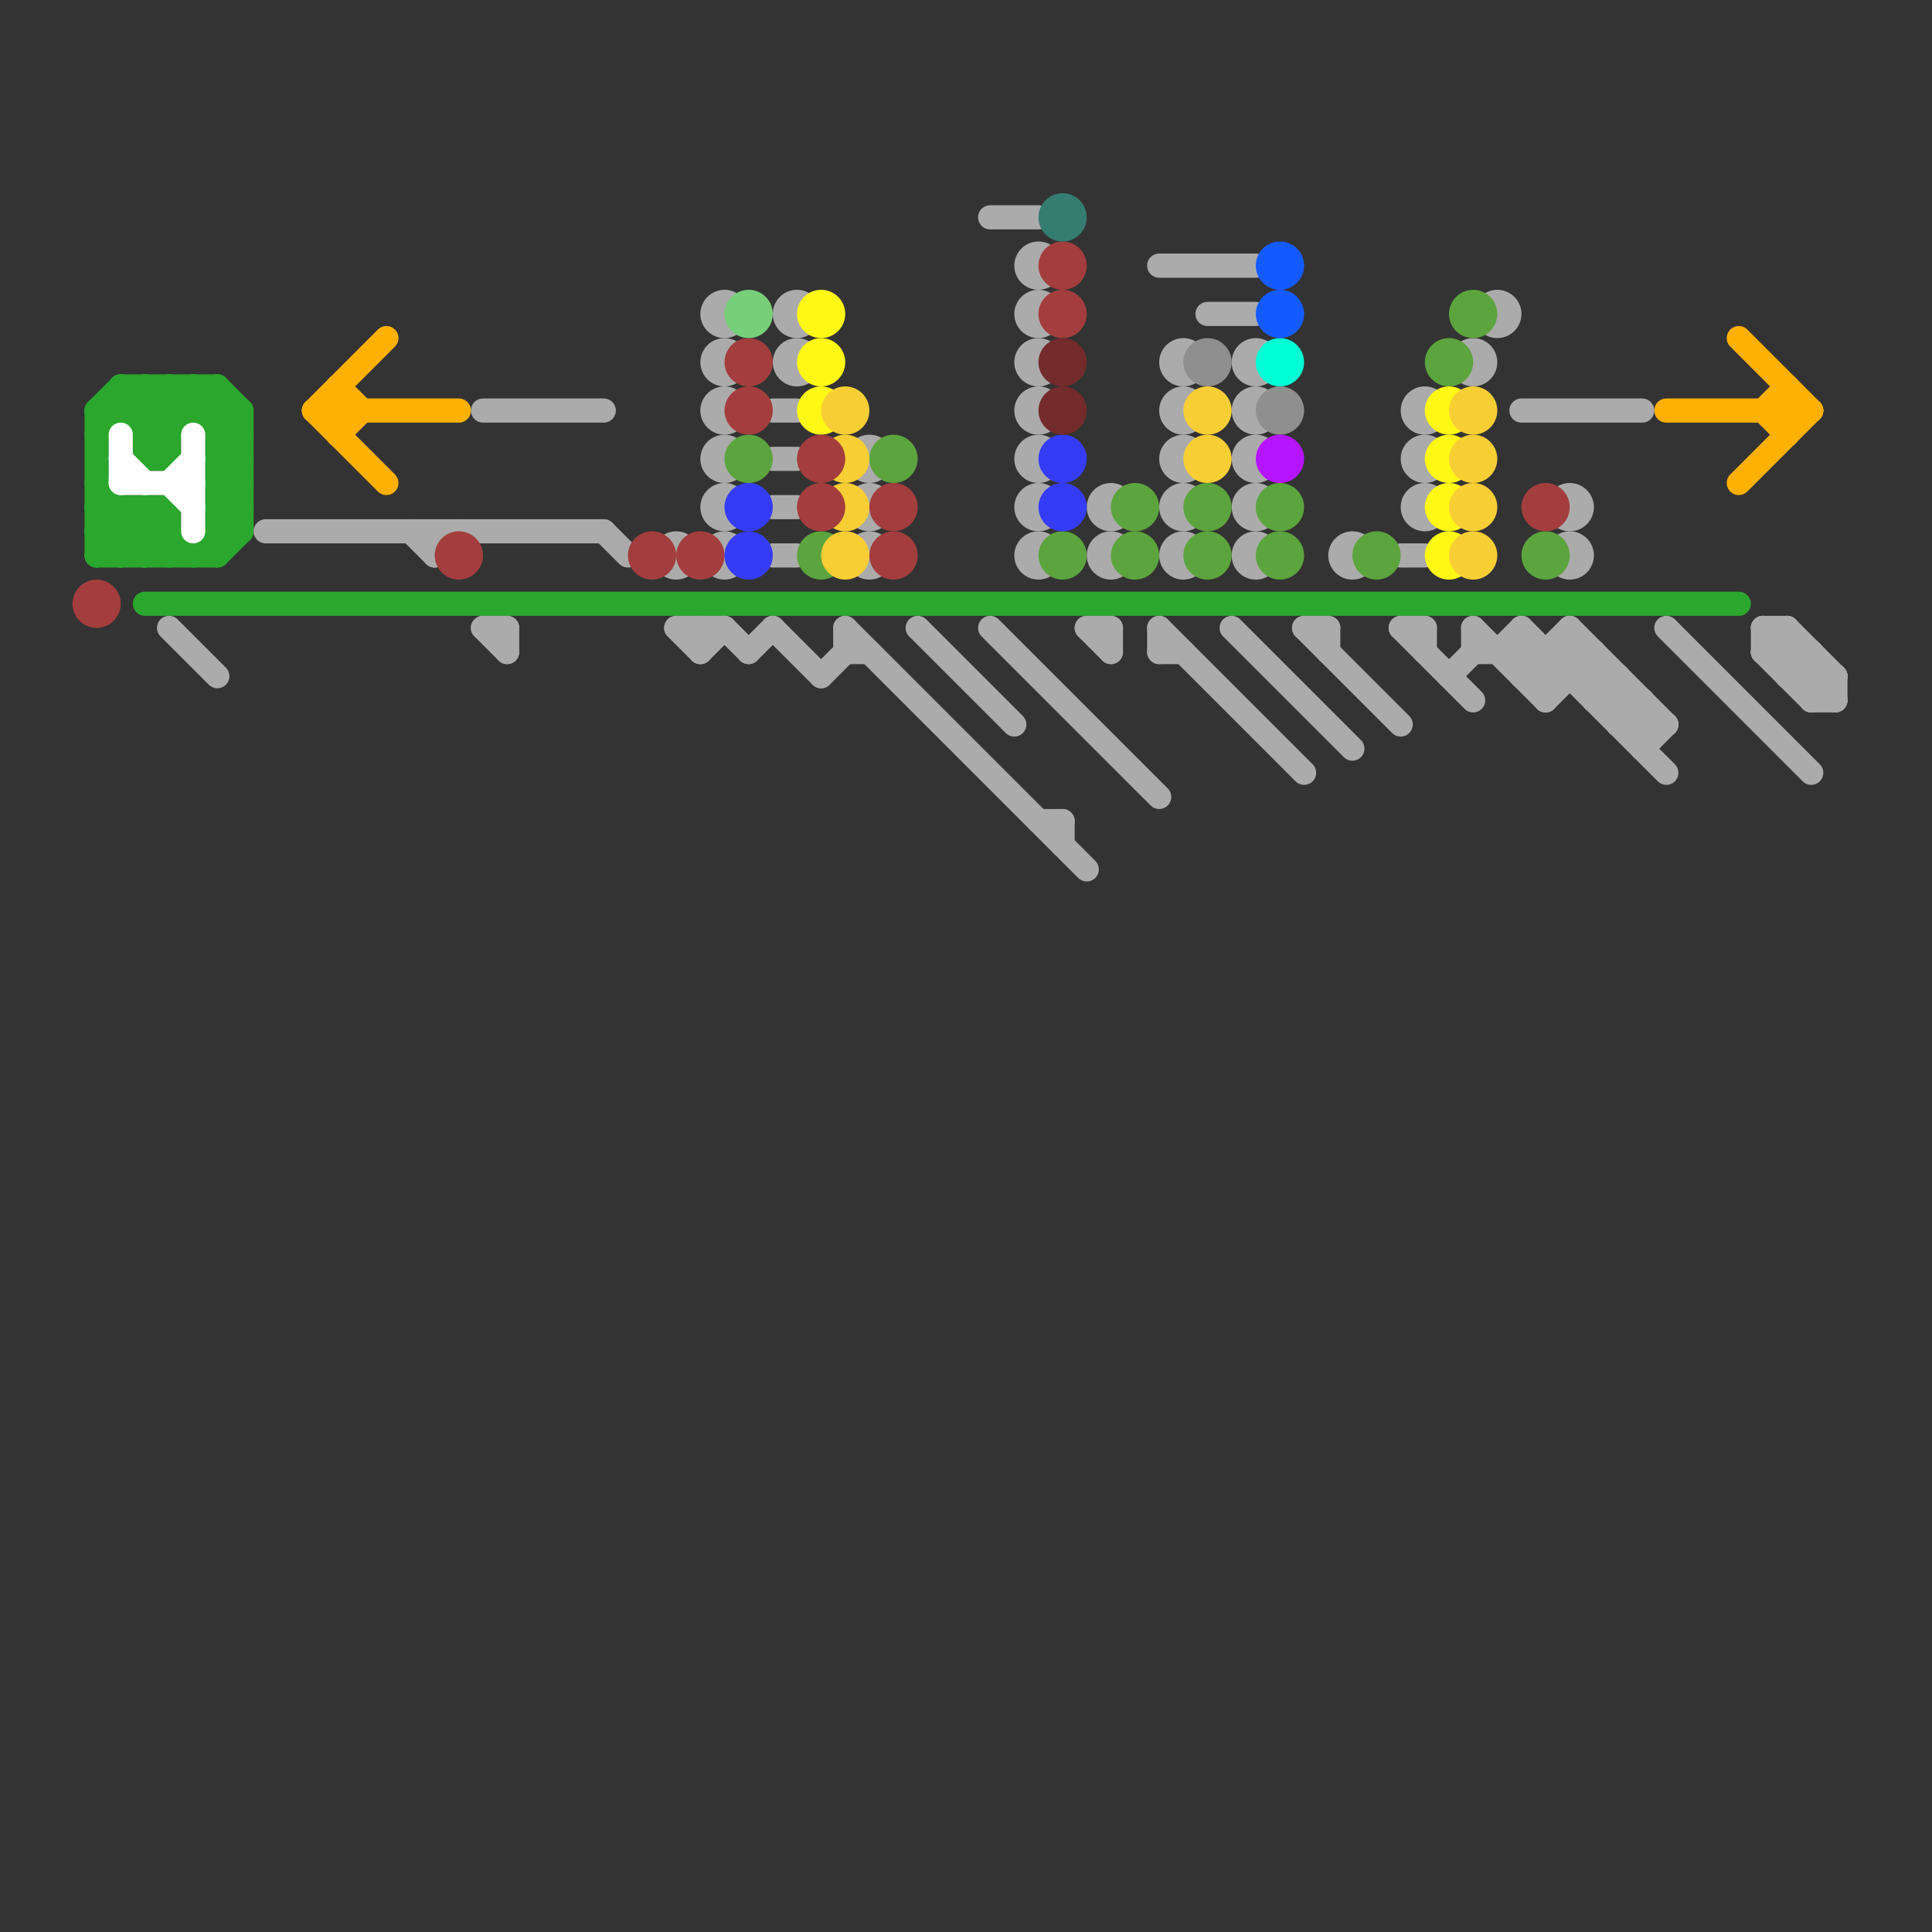 
<svg version="1.1" xmlns="http://www.w3.org/2000/svg" viewBox="0 0 80 80">
<rect x="0" y="0" width="80" height="80" fill="#333333" stroke="none"/>
<style>text { font: 1px Helvetica; font-weight: 600; white-space: pre; dominant-baseline: central; } line { stroke-width: 1; fill: none; stroke-linecap: round; stroke-linejoin: round; } .c0 { stroke: #2aa72c } .c1 { stroke: #ffffff } .c2 { stroke: #ffb005 } .c3 { stroke: #ababab } .c4 { stroke: #5ca43d } .c5 { stroke: #fff714 } .c6 { stroke: #f8ce35 } .c7 { stroke: #a43d3d } .c8 { stroke: #8f8f8f } .c9 { stroke: #353cf8 } .c10 { stroke: #732b2b } .c11 { stroke: #77cf79 } .c12 { stroke: #367d71 } .c13 { stroke: #b514ff } .c14 { stroke: #00ffd5 } .c15 { stroke: #145bff } .w1 { stroke-width: 1; }</style><defs><g id="csm-a43d3d"><circle r="0.4" fill="#a43d3d"/><circle r="0.2" fill="#fff"/></g><g id="csm-2aa72c"><circle r="0.4" fill="#2aa72c"/><circle r="0.2" fill="#fff"/></g><g id="csm-ffb005"><circle r="0.4" fill="#ffb005"/><circle r="0.2" fill="#fff"/></g><g id="csm-77cf79"><circle r="0.4" fill="#77cf79"/><circle r="0.2" fill="#fff"/></g><g id="csm-5ca43d"><circle r="0.4" fill="#5ca43d"/><circle r="0.2" fill="#fff"/></g><g id="csm-353cf8"><circle r="0.4" fill="#353cf8"/><circle r="0.2" fill="#fff"/></g><g id="csm-fff714"><circle r="0.4" fill="#fff714"/><circle r="0.2" fill="#fff"/></g><g id="csm-xf-2aa72c"><circle r="0.4" fill="#fff"/><circle r="0.2" fill="#2aa72c"/></g><g id="csm-367d71"><circle r="0.4" fill="#367d71"/><circle r="0.2" fill="#fff"/></g><g id="csm-732b2b"><circle r="0.4" fill="#732b2b"/><circle r="0.2" fill="#fff"/></g><g id="csm-8f8f8f"><circle r="0.4" fill="#8f8f8f"/><circle r="0.2" fill="#fff"/></g><g id="csm-f8ce35"><circle r="0.4" fill="#f8ce35"/><circle r="0.2" fill="#fff"/></g><g id="csm-145bff"><circle r="0.4" fill="#145bff"/><circle r="0.2" fill="#fff"/></g><g id="csm-00ffd5"><circle r="0.4" fill="#00ffd5"/><circle r="0.2" fill="#fff"/></g><g id="csm-b514ff"><circle r="0.4" fill="#b514ff"/><circle r="0.2" fill="#fff"/></g></defs><line class="c0 " x1="4" y1="23" x2="9" y2="23"/><line class="c0 " x1="10" y1="17" x2="10" y2="22"/><line class="c0 " x1="9" y1="19" x2="10" y2="20"/><line class="c0 " x1="5" y1="17" x2="7" y2="19"/><line class="c0 " x1="9" y1="18" x2="10" y2="17"/><line class="c0 " x1="4" y1="22" x2="7" y2="22"/><line class="c0 " x1="4" y1="20" x2="7" y2="23"/><line class="c0 " x1="4" y1="23" x2="6" y2="21"/><line class="c0 " x1="9" y1="21" x2="10" y2="20"/><line class="c0 " x1="6" y1="18" x2="7" y2="18"/><line class="c0 " x1="7" y1="21" x2="7" y2="23"/><line class="c0 " x1="4" y1="18" x2="6" y2="16"/><line class="c0 " x1="8" y1="16" x2="10" y2="18"/><line class="c0 " x1="9" y1="20" x2="10" y2="20"/><line class="c0 " x1="9" y1="16" x2="9" y2="23"/><line class="c0 " x1="6" y1="23" x2="7" y2="22"/><line class="c0 " x1="9" y1="22" x2="10" y2="22"/><line class="c0 " x1="5" y1="16" x2="9" y2="16"/><line class="c0 " x1="8" y1="16" x2="8" y2="17"/><line class="c0 " x1="5" y1="23" x2="7" y2="21"/><line class="c0 " x1="9" y1="19" x2="10" y2="19"/><line class="c0 " x1="6" y1="18" x2="8" y2="16"/><line class="c0 " x1="4" y1="22" x2="5" y2="21"/><line class="c0 " x1="6" y1="19" x2="7" y2="19"/><line class="c0 " x1="5" y1="21" x2="5" y2="23"/><line class="c0 " x1="9" y1="21" x2="10" y2="22"/><line class="c0 " x1="9" y1="20" x2="10" y2="19"/><line class="c0 " x1="6" y1="19" x2="9" y2="16"/><line class="c0 " x1="6" y1="16" x2="6" y2="19"/><line class="c0 " x1="4" y1="17" x2="5" y2="16"/><line class="c0 " x1="4" y1="21" x2="6" y2="23"/><line class="c0 " x1="7" y1="16" x2="10" y2="19"/><line class="c0 " x1="9" y1="19" x2="10" y2="18"/><line class="c0 " x1="6" y1="21" x2="6" y2="23"/><line class="c0 " x1="9" y1="18" x2="10" y2="18"/><line class="c0 " x1="9" y1="16" x2="10" y2="17"/><line class="c0 " x1="6" y1="17" x2="7" y2="16"/><line class="c0 " x1="8" y1="23" x2="10" y2="21"/><line class="c0 " x1="4" y1="22" x2="5" y2="23"/><line class="c0 " x1="5" y1="16" x2="7" y2="18"/><line class="c0 " x1="4" y1="17" x2="4" y2="23"/><line class="c0 " x1="6" y1="16" x2="7" y2="17"/><line class="c0 " x1="4" y1="21" x2="7" y2="21"/><line class="c0 " x1="9" y1="21" x2="10" y2="21"/><line class="c0 " x1="9" y1="20" x2="10" y2="21"/><line class="c0 " x1="7" y1="16" x2="7" y2="19"/><line class="c0 " x1="4" y1="17" x2="10" y2="17"/><line class="c0 " x1="9" y1="23" x2="10" y2="22"/><line class="c0 " x1="5" y1="16" x2="5" y2="17"/><line class="c0 " x1="6" y1="21" x2="8" y2="23"/><line class="c0 " x1="6" y1="25" x2="72" y2="25"/><line class="c1 " x1="8" y1="18" x2="8" y2="22"/><line class="c1 " x1="7" y1="20" x2="8" y2="21"/><line class="c1 " x1="5" y1="18" x2="5" y2="20"/><line class="c1 " x1="7" y1="20" x2="8" y2="19"/><line class="c1 " x1="5" y1="19" x2="6" y2="20"/><line class="c1 " x1="5" y1="20" x2="8" y2="20"/><line class="c2 " x1="13" y1="17" x2="16" y2="20"/><line class="c2 " x1="73" y1="17" x2="74" y2="18"/><line class="c2 " x1="13" y1="17" x2="19" y2="17"/><line class="c2 " x1="14" y1="16" x2="14" y2="18"/><line class="c2 " x1="69" y1="17" x2="75" y2="17"/><line class="c2 " x1="14" y1="18" x2="15" y2="17"/><line class="c2 " x1="74" y1="16" x2="74" y2="18"/><line class="c2 " x1="72" y1="20" x2="75" y2="17"/><line class="c2 " x1="72" y1="14" x2="75" y2="17"/><line class="c2 " x1="14" y1="16" x2="15" y2="17"/><line class="c2 " x1="73" y1="17" x2="74" y2="16"/><line class="c2 " x1="13" y1="17" x2="16" y2="14"/><line class="c3 " x1="7" y1="26" x2="9" y2="28"/><line class="c3 " x1="61" y1="27" x2="66" y2="27"/><line class="c3 " x1="76" y1="28" x2="76" y2="29"/><line class="c3 " x1="54" y1="26" x2="58" y2="30"/><line class="c3 " x1="28" y1="26" x2="30" y2="26"/><line class="c3 " x1="48" y1="11" x2="52" y2="11"/><line class="c3 " x1="67" y1="28" x2="67" y2="30"/><line class="c3 " x1="67" y1="30" x2="69" y2="30"/><line class="c3 " x1="21" y1="26" x2="21" y2="27"/><line class="c3 " x1="29" y1="26" x2="29" y2="27"/><line class="c3 " x1="65" y1="27" x2="68" y2="30"/><line class="c3 " x1="30" y1="26" x2="31" y2="27"/><line class="c3 " x1="45" y1="26" x2="46" y2="27"/><line class="c3 " x1="68" y1="31" x2="69" y2="30"/><line class="c3 " x1="68" y1="29" x2="68" y2="31"/><line class="c3 " x1="34" y1="28" x2="35" y2="27"/><line class="c3 " x1="32" y1="26" x2="34" y2="28"/><line class="c3 " x1="61" y1="26" x2="64" y2="29"/><line class="c3 " x1="41" y1="26" x2="48" y2="33"/><line class="c3 " x1="32" y1="23" x2="33" y2="23"/><line class="c3 " x1="48" y1="27" x2="49" y2="27"/><line class="c3 " x1="20" y1="17" x2="25" y2="17"/><line class="c3 " x1="32" y1="21" x2="33" y2="21"/><line class="c3 " x1="69" y1="26" x2="75" y2="32"/><line class="c3 " x1="64" y1="27" x2="64" y2="29"/><line class="c3 " x1="20" y1="26" x2="21" y2="26"/><line class="c3 " x1="25" y1="22" x2="26" y2="23"/><line class="c3 " x1="64" y1="29" x2="66" y2="27"/><line class="c3 " x1="11" y1="22" x2="25" y2="22"/><line class="c3 " x1="41" y1="9" x2="43" y2="9"/><line class="c3 " x1="58" y1="23" x2="59" y2="23"/><line class="c3 " x1="38" y1="26" x2="42" y2="30"/><line class="c3 " x1="59" y1="26" x2="59" y2="27"/><line class="c3 " x1="46" y1="26" x2="46" y2="27"/><line class="c3 " x1="63" y1="27" x2="64" y2="28"/><line class="c3 " x1="45" y1="26" x2="46" y2="26"/><line class="c3 " x1="54" y1="26" x2="55" y2="26"/><line class="c3 " x1="55" y1="26" x2="55" y2="27"/><line class="c3 " x1="51" y1="26" x2="56" y2="31"/><line class="c3 " x1="35" y1="26" x2="45" y2="36"/><line class="c3 " x1="74" y1="28" x2="75" y2="27"/><line class="c3 " x1="29" y1="27" x2="30" y2="26"/><line class="c3 " x1="63" y1="26" x2="69" y2="32"/><line class="c3 " x1="67" y1="30" x2="68" y2="29"/><line class="c3 " x1="66" y1="27" x2="66" y2="29"/><line class="c3 " x1="75" y1="29" x2="76" y2="28"/><line class="c3 " x1="43" y1="34" x2="44" y2="34"/><line class="c3 " x1="75" y1="27" x2="75" y2="29"/><line class="c3 " x1="60" y1="28" x2="61" y2="27"/><line class="c3 " x1="58" y1="26" x2="59" y2="26"/><line class="c3 " x1="63" y1="26" x2="63" y2="28"/><line class="c3 " x1="73" y1="27" x2="74" y2="26"/><line class="c3 " x1="74" y1="28" x2="76" y2="28"/><line class="c3 " x1="63" y1="28" x2="67" y2="28"/><line class="c3 " x1="73" y1="26" x2="73" y2="27"/><line class="c3 " x1="17" y1="22" x2="18" y2="23"/><line class="c3 " x1="65" y1="26" x2="65" y2="28"/><line class="c3 " x1="74" y1="26" x2="74" y2="28"/><line class="c3 " x1="73" y1="26" x2="76" y2="29"/><line class="c3 " x1="32" y1="19" x2="33" y2="19"/><line class="c3 " x1="74" y1="26" x2="76" y2="28"/><line class="c3 " x1="73" y1="27" x2="75" y2="27"/><line class="c3 " x1="32" y1="17" x2="33" y2="17"/><line class="c3 " x1="65" y1="26" x2="69" y2="30"/><line class="c3 " x1="20" y1="26" x2="21" y2="27"/><line class="c3 " x1="61" y1="26" x2="61" y2="27"/><line class="c3 " x1="66" y1="29" x2="67" y2="28"/><line class="c3 " x1="73" y1="27" x2="75" y2="29"/><line class="c3 " x1="64" y1="28" x2="65" y2="27"/><line class="c3 " x1="48" y1="26" x2="54" y2="32"/><line class="c3 " x1="28" y1="26" x2="29" y2="27"/><line class="c3 " x1="63" y1="28" x2="65" y2="26"/><line class="c3 " x1="44" y1="34" x2="44" y2="35"/><line class="c3 " x1="50" y1="13" x2="52" y2="13"/><line class="c3 " x1="73" y1="26" x2="74" y2="26"/><line class="c3 " x1="35" y1="27" x2="36" y2="27"/><line class="c3 " x1="63" y1="17" x2="68" y2="17"/><line class="c3 " x1="58" y1="26" x2="61" y2="29"/><line class="c3 " x1="66" y1="29" x2="68" y2="29"/><line class="c3 " x1="48" y1="26" x2="48" y2="27"/><line class="c3 " x1="75" y1="29" x2="76" y2="29"/><line class="c3 " x1="35" y1="26" x2="35" y2="27"/><line class="c3 " x1="18" y1="23" x2="19" y2="22"/><line class="c3 " x1="62" y1="27" x2="63" y2="26"/><line class="c3 " x1="18" y1="22" x2="18" y2="23"/><line class="c3 " x1="31" y1="27" x2="32" y2="26"/><circle cx="49" cy="23" r="1" fill="#ababab" /><circle cx="36" cy="19" r="1" fill="#ababab" /><circle cx="59" cy="21" r="1" fill="#ababab" /><circle cx="61" cy="15" r="1" fill="#ababab" /><circle cx="30" cy="15" r="1" fill="#ababab" /><circle cx="52" cy="15" r="1" fill="#ababab" /><circle cx="52" cy="21" r="1" fill="#ababab" /><circle cx="30" cy="21" r="1" fill="#ababab" /><circle cx="43" cy="15" r="1" fill="#ababab" /><circle cx="43" cy="21" r="1" fill="#ababab" /><circle cx="65" cy="21" r="1" fill="#ababab" /><circle cx="46" cy="23" r="1" fill="#ababab" /><circle cx="62" cy="13" r="1" fill="#ababab" /><circle cx="49" cy="19" r="1" fill="#ababab" /><circle cx="59" cy="17" r="1" fill="#ababab" /><circle cx="36" cy="21" r="1" fill="#ababab" /><circle cx="28" cy="23" r="1" fill="#ababab" /><circle cx="43" cy="11" r="1" fill="#ababab" /><circle cx="30" cy="17" r="1" fill="#ababab" /><circle cx="52" cy="17" r="1" fill="#ababab" /><circle cx="52" cy="23" r="1" fill="#ababab" /><circle cx="30" cy="23" r="1" fill="#ababab" /><circle cx="33" cy="13" r="1" fill="#ababab" /><circle cx="43" cy="17" r="1" fill="#ababab" /><circle cx="43" cy="23" r="1" fill="#ababab" /><circle cx="65" cy="23" r="1" fill="#ababab" /><circle cx="49" cy="15" r="1" fill="#ababab" /><circle cx="49" cy="21" r="1" fill="#ababab" /><circle cx="56" cy="23" r="1" fill="#ababab" /><circle cx="59" cy="19" r="1" fill="#ababab" /><circle cx="30" cy="13" r="1" fill="#ababab" /><circle cx="36" cy="23" r="1" fill="#ababab" /><circle cx="43" cy="13" r="1" fill="#ababab" /><circle cx="30" cy="19" r="1" fill="#ababab" /><circle cx="52" cy="19" r="1" fill="#ababab" /><circle cx="33" cy="15" r="1" fill="#ababab" /><circle cx="43" cy="19" r="1" fill="#ababab" /><circle cx="46" cy="21" r="1" fill="#ababab" /><circle cx="49" cy="17" r="1" fill="#ababab" /><circle cx="53" cy="21" r="1" fill="#5ca43d" /><circle cx="44" cy="23" r="1" fill="#5ca43d" /><circle cx="50" cy="23" r="1" fill="#5ca43d" /><circle cx="34" cy="23" r="1" fill="#5ca43d" /><circle cx="61" cy="13" r="1" fill="#5ca43d" /><circle cx="37" cy="19" r="1" fill="#5ca43d" /><circle cx="57" cy="23" r="1" fill="#5ca43d" /><circle cx="47" cy="23" r="1" fill="#5ca43d" /><circle cx="53" cy="23" r="1" fill="#5ca43d" /><circle cx="64" cy="23" r="1" fill="#5ca43d" /><circle cx="31" cy="19" r="1" fill="#5ca43d" /><circle cx="50" cy="21" r="1" fill="#5ca43d" /><circle cx="60" cy="15" r="1" fill="#5ca43d" /><circle cx="47" cy="21" r="1" fill="#5ca43d" /><circle cx="34" cy="17" r="1" fill="#fff714" /><circle cx="60" cy="21" r="1" fill="#fff714" /><circle cx="34" cy="15" r="1" fill="#fff714" /><circle cx="60" cy="19" r="1" fill="#fff714" /><circle cx="34" cy="13" r="1" fill="#fff714" /><circle cx="60" cy="17" r="1" fill="#fff714" /><circle cx="60" cy="23" r="1" fill="#fff714" /><circle cx="50" cy="17" r="1" fill="#f8ce35" /><circle cx="61" cy="17" r="1" fill="#f8ce35" /><circle cx="61" cy="23" r="1" fill="#f8ce35" /><circle cx="35" cy="17" r="1" fill="#f8ce35" /><circle cx="35" cy="23" r="1" fill="#f8ce35" /><circle cx="50" cy="19" r="1" fill="#f8ce35" /><circle cx="61" cy="19" r="1" fill="#f8ce35" /><circle cx="35" cy="19" r="1" fill="#f8ce35" /><circle cx="61" cy="21" r="1" fill="#f8ce35" /><circle cx="35" cy="21" r="1" fill="#f8ce35" /><circle cx="64" cy="21" r="1" fill="#a43d3d" /><circle cx="29" cy="23" r="1" fill="#a43d3d" /><circle cx="19" cy="23" r="1" fill="#a43d3d" /><circle cx="31" cy="17" r="1" fill="#a43d3d" /><circle cx="44" cy="13" r="1" fill="#a43d3d" /><circle cx="27" cy="23" r="1" fill="#a43d3d" /><circle cx="4" cy="25" r="1" fill="#a43d3d" /><circle cx="34" cy="19" r="1" fill="#a43d3d" /><circle cx="37" cy="21" r="1" fill="#a43d3d" /><circle cx="44" cy="11" r="1" fill="#a43d3d" /><circle cx="34" cy="21" r="1" fill="#a43d3d" /><circle cx="37" cy="23" r="1" fill="#a43d3d" /><circle cx="31" cy="15" r="1" fill="#a43d3d" /><circle cx="53" cy="17" r="1" fill="#8f8f8f" /><circle cx="50" cy="15" r="1" fill="#8f8f8f" /><circle cx="31" cy="23" r="1" fill="#353cf8" /><circle cx="44" cy="19" r="1" fill="#353cf8" /><circle cx="44" cy="21" r="1" fill="#353cf8" /><circle cx="31" cy="21" r="1" fill="#353cf8" /><circle cx="44" cy="17" r="1" fill="#732b2b" /><circle cx="44" cy="15" r="1" fill="#732b2b" /><circle cx="31" cy="13" r="1" fill="#77cf79" /><circle cx="44" cy="9" r="1" fill="#367d71" /><circle cx="53" cy="19" r="1" fill="#b514ff" /><circle cx="53" cy="15" r="1" fill="#00ffd5" /><circle cx="53" cy="11" r="1" fill="#145bff" /><circle cx="53" cy="13" r="1" fill="#145bff" />
</svg>
